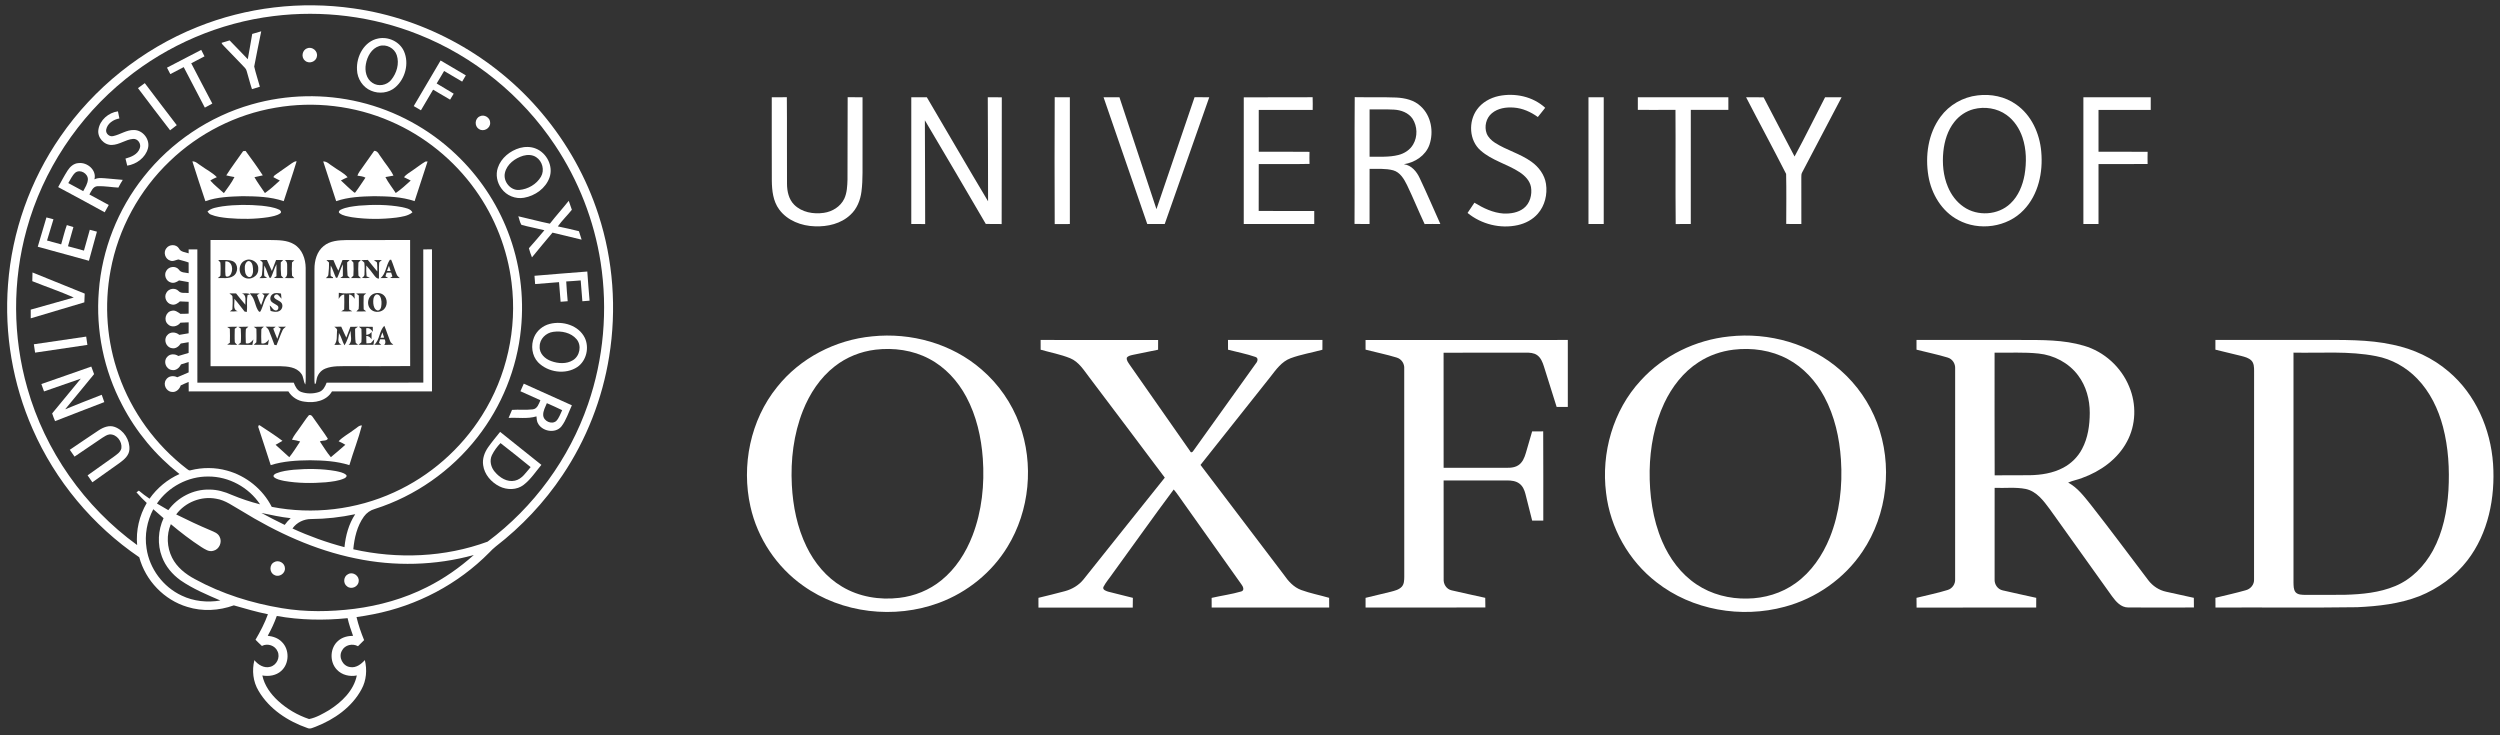 <svg width="136" height="40" viewBox="0 0 136 40" fill="none" xmlns="http://www.w3.org/2000/svg">
<rect x="0" y="0" width="136" height="40" fill="#333333" stroke="none"/>
<g clip-path="url(#clip0_597_475)">
<path d="M10.732 1.472C13.408 0.392 16.369 0.046 19.224 0.456C23.196 1.01 26.922 3.097 29.494 6.173C30.855 7.789 31.904 9.668 32.555 11.679C33.362 14.155 33.554 16.823 33.139 19.392C32.771 21.692 31.902 23.911 30.604 25.845C29.612 27.329 28.372 28.646 26.959 29.737C26.837 29.832 26.73 29.942 26.623 30.053C24.923 31.779 22.687 32.952 20.312 33.414C20.008 33.476 19.701 33.525 19.395 33.57C19.495 33.998 19.641 34.415 19.808 34.823C19.697 34.933 19.586 35.044 19.475 35.154C19.176 34.987 18.756 35.081 18.6 35.398C18.398 35.747 18.644 36.236 19.042 36.288C19.364 36.349 19.645 36.135 19.847 35.909C19.976 36.437 19.934 37.012 19.669 37.492C19.148 38.468 18.188 39.137 17.177 39.531C17.032 39.578 16.878 39.678 16.724 39.605C15.66 39.235 14.643 38.571 14.065 37.581C13.764 37.083 13.698 36.473 13.839 35.913C14.041 36.164 14.366 36.367 14.698 36.275C15.048 36.191 15.256 35.765 15.101 35.438C14.969 35.114 14.552 34.976 14.248 35.14C14.128 35.032 14.014 34.917 13.9 34.802C14.159 34.357 14.401 33.9 14.575 33.414C13.947 33.291 13.334 33.104 12.719 32.932C11.912 33.224 11.013 33.275 10.191 33.016C8.931 32.642 7.916 31.582 7.576 30.315C5.041 28.593 3.006 26.147 1.776 23.34C0.691 20.882 0.23 18.155 0.436 15.477C0.649 12.607 1.646 9.801 3.283 7.435C5.112 4.776 7.736 2.672 10.732 1.472ZM14.874 0.875C11.944 1.235 9.126 2.441 6.834 4.299C4.25 6.376 2.334 9.273 1.453 12.47C0.672 15.283 0.684 18.309 1.488 21.115C2.451 24.521 4.594 27.574 7.46 29.651C7.388 28.856 7.581 28.048 7.982 27.361C7.788 27.177 7.601 26.985 7.424 26.783C7.467 26.752 7.51 26.721 7.553 26.69C7.736 26.85 7.935 26.991 8.135 27.129C8.546 26.546 9.112 26.077 9.763 25.788C8.472 24.776 7.399 23.487 6.646 22.03C5.649 20.142 5.203 17.967 5.376 15.838C5.544 13.584 6.41 11.389 7.817 9.62C9.302 7.738 11.385 6.334 13.692 5.679C15.598 5.134 17.644 5.088 19.57 5.552C21.524 6.02 23.348 7.012 24.803 8.397C26.039 9.567 27.015 11.012 27.628 12.601C28.281 14.278 28.523 16.111 28.34 17.9C28.129 20.037 27.291 22.104 25.967 23.793C24.553 25.608 22.587 26.989 20.394 27.686C20.154 27.751 19.942 27.898 19.797 28.101C19.425 28.616 19.279 29.258 19.219 29.881C21.628 30.424 24.2 30.321 26.524 29.467C29.037 27.595 30.968 24.951 31.988 21.988C32.841 19.522 33.074 16.847 32.674 14.27C32.323 11.996 31.465 9.804 30.188 7.892C28.396 5.198 25.773 3.065 22.763 1.875C20.274 0.881 17.532 0.542 14.874 0.875ZM14.994 5.858C12.844 6.22 10.816 7.251 9.244 8.76C7.583 10.34 6.43 12.45 6.016 14.707C5.659 16.601 5.811 18.588 6.459 20.403C7.166 22.413 8.47 24.205 10.159 25.503C10.221 25.544 10.286 25.62 10.37 25.582C11.018 25.419 11.706 25.419 12.35 25.6C13.388 25.882 14.296 26.613 14.782 27.573C17.011 28.008 19.374 27.73 21.439 26.783C23.395 25.895 25.077 24.42 26.22 22.601C27.571 20.473 28.146 17.871 27.828 15.371C27.607 13.565 26.924 11.819 25.865 10.339C24.701 8.705 23.087 7.393 21.244 6.6C19.292 5.75 17.09 5.493 14.994 5.858ZM8.537 27.391C8.741 27.514 8.947 27.635 9.156 27.752C9.668 27.052 10.522 26.609 11.394 26.633C11.815 26.632 12.225 26.751 12.607 26.922C13.108 27.13 13.623 27.304 14.148 27.436C13.532 26.509 12.442 25.915 11.326 25.923C10.228 25.912 9.155 26.487 8.537 27.391ZM9.585 27.985C10.199 28.292 10.821 28.584 11.455 28.851C11.638 28.932 11.857 29.002 11.947 29.2C12.103 29.489 11.927 29.891 11.604 29.963C11.365 30.037 11.151 29.878 10.958 29.762C10.376 29.384 9.825 28.961 9.294 28.514C9.046 29.089 9.08 29.776 9.359 30.334C9.62 30.859 10.098 31.236 10.607 31.506C12.073 32.306 13.691 32.814 15.336 33.085C16.635 33.303 17.963 33.283 19.267 33.121C20.637 32.947 21.986 32.567 23.222 31.943C24.149 31.481 25.003 30.881 25.775 30.193C23.687 30.769 21.465 30.823 19.348 30.378C17.129 29.927 15.045 28.966 13.126 27.783C12.684 27.539 12.269 27.207 11.755 27.13C10.945 26.975 10.074 27.322 9.585 27.985ZM8.339 27.701C7.998 28.348 7.857 29.102 7.972 29.826C8.127 30.933 8.873 31.931 9.886 32.401C10.536 32.714 11.281 32.787 11.989 32.667C11.246 32.348 10.492 32.032 9.823 31.571C9.376 31.25 9.003 30.81 8.81 30.289C8.553 29.615 8.597 28.842 8.898 28.189C8.713 28.025 8.529 27.86 8.339 27.701ZM14.22 27.904C14.636 28.134 15.061 28.345 15.487 28.554C15.584 28.421 15.693 28.298 15.814 28.189C15.277 28.133 14.748 28.014 14.22 27.904ZM16.93 28.236C16.534 28.233 16.138 28.421 15.911 28.75C16.822 29.169 17.769 29.51 18.739 29.765C18.802 29.136 18.971 28.504 19.324 27.972C18.538 28.14 17.734 28.23 16.93 28.236ZM14.565 34.586C14.844 34.618 15.127 34.709 15.326 34.915C15.759 35.328 15.746 36.103 15.298 36.499C15.023 36.75 14.627 36.809 14.271 36.746C14.385 37.288 14.723 37.753 15.124 38.123C15.608 38.568 16.19 38.908 16.814 39.116C17.205 39.04 17.565 38.827 17.908 38.627C18.592 38.191 19.243 37.569 19.411 36.745C19.027 36.822 18.598 36.724 18.327 36.431C17.914 36.005 17.945 35.232 18.406 34.852C18.625 34.661 18.921 34.59 19.206 34.589C19.093 34.273 18.982 33.956 18.909 33.628C17.627 33.758 16.328 33.736 15.058 33.508C14.925 33.88 14.759 34.241 14.565 34.586Z" fill="white"/>
<path d="M13.72 1.846C13.882 1.794 14.046 1.749 14.211 1.703C14.087 2.342 13.943 2.978 13.829 3.618C13.912 3.99 14.038 4.35 14.137 4.718C13.993 4.76 13.849 4.803 13.707 4.849C13.597 4.524 13.518 4.189 13.418 3.861C13.392 3.746 13.299 3.667 13.223 3.585C12.874 3.23 12.537 2.864 12.187 2.511C12.137 2.455 12.076 2.404 12.053 2.33C12.198 2.283 12.345 2.244 12.491 2.198C12.825 2.534 13.148 2.882 13.479 3.222C13.557 2.763 13.648 2.307 13.72 1.846Z" fill="white"/>
<path d="M20.576 2.093C21.129 1.979 21.744 2.267 21.976 2.788C22.268 3.451 22.046 4.287 21.502 4.752C21.147 5.06 20.617 5.12 20.19 4.936C19.735 4.752 19.435 4.281 19.421 3.796C19.377 3.068 19.814 2.24 20.576 2.093ZM20.631 2.505C20.211 2.637 19.976 3.073 19.904 3.483C19.834 3.851 19.925 4.293 20.258 4.506C20.576 4.727 21.039 4.645 21.279 4.348C21.58 3.983 21.736 3.459 21.583 3C21.46 2.618 21.015 2.382 20.631 2.505Z" fill="white"/>
<path d="M16.717 2.627C16.99 2.515 17.312 2.791 17.237 3.078C17.192 3.365 16.801 3.498 16.591 3.297C16.365 3.116 16.44 2.713 16.717 2.627Z" fill="white"/>
<path d="M9.084 3.681C9.705 3.359 10.326 3.036 10.947 2.713C11.007 2.83 11.066 2.948 11.125 3.065C10.883 3.189 10.643 3.315 10.403 3.442C10.787 4.172 11.161 4.907 11.55 5.634C11.416 5.711 11.28 5.784 11.143 5.855C10.758 5.121 10.376 4.386 9.994 3.651C9.751 3.779 9.509 3.907 9.265 4.031C9.205 3.915 9.144 3.798 9.084 3.681Z" fill="white"/>
<path d="M22.507 5.771C22.991 4.942 23.48 4.117 23.968 3.291C24.426 3.56 24.884 3.831 25.342 4.1C25.275 4.213 25.208 4.326 25.141 4.44C24.815 4.244 24.487 4.054 24.159 3.861C24.025 4.088 23.894 4.317 23.754 4.541C24.06 4.732 24.376 4.903 24.681 5.097C24.614 5.204 24.549 5.312 24.485 5.421C24.177 5.241 23.869 5.06 23.561 4.878C23.34 5.252 23.12 5.626 22.899 6C22.769 5.922 22.639 5.845 22.507 5.771Z" fill="white"/>
<path d="M7.506 4.794C7.631 4.705 7.753 4.613 7.877 4.523C8.448 5.291 9.038 6.045 9.616 6.809C9.494 6.901 9.373 6.994 9.253 7.088C8.669 6.324 8.079 5.565 7.506 4.794Z" fill="white"/>
<path d="M81.532 5.223C82.41 5.043 83.388 5.246 84.058 5.864C83.931 6.036 83.788 6.196 83.658 6.366C83.273 6.087 82.823 5.884 82.346 5.852C81.933 5.821 81.482 5.886 81.156 6.162C80.842 6.422 80.734 6.887 80.876 7.265C80.962 7.478 81.136 7.641 81.324 7.765C81.953 8.17 82.698 8.358 83.307 8.796C83.708 9.081 84.029 9.509 84.102 10.004C84.187 10.572 84.043 11.188 83.658 11.624C83.38 11.947 82.986 12.152 82.574 12.245C81.624 12.46 80.587 12.201 79.835 11.584C79.961 11.399 80.088 11.215 80.209 11.027C80.691 11.324 81.223 11.579 81.797 11.617C82.175 11.63 82.582 11.57 82.889 11.331C83.233 11.065 83.355 10.59 83.286 10.174C83.222 9.827 82.957 9.559 82.674 9.371C81.993 8.923 81.16 8.734 80.544 8.186C79.918 7.642 79.872 6.616 80.346 5.96C80.624 5.57 81.068 5.323 81.532 5.223Z" fill="white"/>
<path d="M107.583 5.189C108.307 5.099 109.073 5.251 109.672 5.678C110.508 6.256 110.959 7.259 111.044 8.251C111.147 9.372 110.889 10.593 110.089 11.424C109.197 12.371 107.658 12.582 106.523 11.967C105.631 11.497 105.069 10.552 104.905 9.575C104.722 8.476 104.888 7.269 105.562 6.356C106.035 5.707 106.786 5.279 107.583 5.189ZM107.363 5.938C106.952 6.046 106.583 6.294 106.321 6.627C105.953 7.087 105.776 7.672 105.717 8.251C105.653 8.895 105.711 9.562 105.964 10.162C106.143 10.594 106.433 10.987 106.822 11.252C107.576 11.78 108.701 11.712 109.368 11.07C109.8 10.664 110.031 10.088 110.136 9.514C110.25 8.839 110.241 8.13 110.023 7.477C109.862 6.997 109.571 6.55 109.156 6.253C108.646 5.883 107.967 5.782 107.363 5.938Z" fill="white"/>
<path d="M41.984 5.291C42.257 5.291 42.53 5.294 42.804 5.287C42.82 6.858 42.801 8.429 42.813 10C42.815 10.405 42.906 10.839 43.203 11.136C43.617 11.552 44.252 11.661 44.815 11.579C45.279 11.515 45.724 11.239 45.929 10.809C46.081 10.482 46.092 10.113 46.104 9.759C46.116 8.269 46.1 6.778 46.113 5.288C46.383 5.293 46.652 5.291 46.922 5.291C46.922 6.319 46.922 7.347 46.922 8.375C46.911 9.058 46.952 9.745 46.863 10.425C46.803 10.894 46.617 11.362 46.262 11.686C45.753 12.17 45.022 12.338 44.337 12.312C43.6 12.293 42.83 12.002 42.385 11.392C42.054 10.942 41.993 10.364 41.987 9.823C41.98 8.312 41.986 6.802 41.984 5.291Z" fill="white"/>
<path d="M49.574 5.291C49.856 5.291 50.139 5.291 50.421 5.293C51.532 7.178 52.628 9.073 53.751 10.951C53.755 9.064 53.738 7.178 53.735 5.291C53.989 5.292 54.243 5.288 54.498 5.296C54.488 7.593 54.502 9.891 54.49 12.188C54.202 12.182 53.914 12.19 53.627 12.182C52.529 10.299 51.424 8.42 50.313 6.545C50.316 8.426 50.332 10.307 50.329 12.188C50.077 12.184 49.825 12.185 49.574 12.186C49.574 9.888 49.574 7.59 49.574 5.291Z" fill="white"/>
<path d="M57.376 12.19C57.367 9.89 57.367 7.589 57.376 5.289C57.651 5.295 57.926 5.292 58.2 5.293C58.201 7.591 58.201 9.889 58.2 12.187C57.926 12.187 57.651 12.184 57.376 12.19Z" fill="white"/>
<path d="M60.033 5.29C60.321 5.29 60.609 5.29 60.897 5.29C61.569 7.319 62.237 9.35 62.911 11.379C63.598 9.347 64.29 7.318 64.984 5.289C65.25 5.291 65.517 5.29 65.784 5.29C64.977 7.588 64.168 9.885 63.362 12.184C63.045 12.186 62.727 12.185 62.41 12.184C61.619 9.886 60.824 7.589 60.033 5.29Z" fill="white"/>
<path d="M67.661 5.294C68.909 5.288 70.158 5.299 71.407 5.289C71.416 5.52 71.414 5.751 71.41 5.982C70.432 5.978 69.454 5.982 68.476 5.979C68.475 6.738 68.476 7.497 68.476 8.255C69.396 8.258 70.316 8.248 71.237 8.26C71.231 8.478 71.231 8.697 71.238 8.916C70.318 8.938 69.397 8.92 68.476 8.925C68.473 9.775 68.479 10.625 68.473 11.474C69.48 11.485 70.487 11.475 71.495 11.479C71.494 11.715 71.494 11.951 71.495 12.186C70.216 12.186 68.938 12.189 67.66 12.184C67.664 9.888 67.663 7.591 67.661 5.294Z" fill="white"/>
<path d="M73.686 12.18C73.7 9.882 73.679 7.584 73.697 5.285C74.45 5.3 75.204 5.276 75.958 5.306C76.431 5.331 76.932 5.441 77.285 5.78C77.855 6.296 78.007 7.169 77.76 7.88C77.552 8.465 76.969 8.844 76.372 8.933C76.785 8.99 77.069 9.333 77.233 9.691C77.623 10.515 77.981 11.353 78.355 12.185C78.069 12.185 77.784 12.181 77.499 12.188C77.169 11.487 76.879 10.766 76.542 10.067C76.378 9.737 76.169 9.372 75.79 9.265C75.371 9.154 74.932 9.195 74.505 9.185C74.504 10.185 74.504 11.185 74.504 12.184C74.231 12.184 73.958 12.188 73.686 12.18ZM74.505 5.953C74.504 6.81 74.504 7.669 74.505 8.526C75.028 8.518 75.562 8.562 76.075 8.431C76.401 8.349 76.709 8.151 76.878 7.853C77.124 7.432 77.109 6.872 76.845 6.462C76.622 6.133 76.218 5.984 75.835 5.964C75.392 5.939 74.947 5.959 74.505 5.953Z" fill="white"/>
<path d="M86.413 5.293C86.689 5.293 86.966 5.293 87.243 5.293C87.244 7.591 87.244 9.889 87.243 12.187C86.966 12.187 86.689 12.187 86.413 12.187C86.413 9.889 86.413 7.591 86.413 5.293Z" fill="white"/>
<path d="M89.098 5.292C90.74 5.291 92.381 5.291 94.023 5.291C94.023 5.52 94.023 5.75 94.023 5.978C93.342 5.978 92.661 5.98 91.98 5.978C91.978 8.047 91.98 10.116 91.979 12.185C91.705 12.186 91.431 12.181 91.158 12.191C91.137 10.119 91.161 8.047 91.146 5.975C90.464 5.983 89.781 5.977 89.098 5.978C89.098 5.75 89.098 5.521 89.098 5.292Z" fill="white"/>
<path d="M94.988 5.292C95.305 5.293 95.623 5.287 95.941 5.296C96.494 6.373 97.067 7.438 97.624 8.513C98.201 7.453 98.728 6.365 99.284 5.292C99.583 5.291 99.883 5.291 100.183 5.292C99.468 6.655 98.753 8.016 98.038 9.378C97.989 9.459 97.992 9.554 97.992 9.645C97.995 10.492 97.993 11.339 97.994 12.186C97.719 12.186 97.445 12.189 97.171 12.182C97.172 11.275 97.186 10.367 97.165 9.461C96.456 8.064 95.706 6.686 94.988 5.292Z" fill="white"/>
<path d="M113.336 5.293C114.557 5.293 115.778 5.293 117 5.293C116.999 5.522 116.999 5.751 117 5.98C116.053 5.981 115.106 5.98 114.159 5.98C114.159 6.739 114.161 7.496 114.159 8.255C115.049 8.259 115.94 8.249 116.831 8.259C116.825 8.48 116.825 8.7 116.83 8.92C115.94 8.933 115.049 8.922 114.159 8.926C114.16 10.013 114.159 11.1 114.159 12.187C113.885 12.187 113.61 12.187 113.336 12.187C113.336 9.889 113.336 7.591 113.336 5.293Z" fill="white"/>
<path d="M5.353 7.053C5.429 6.532 5.904 6.125 6.416 6.057C6.446 6.185 6.471 6.314 6.495 6.444C6.174 6.499 5.842 6.711 5.777 7.049C5.733 7.261 5.951 7.458 6.158 7.403C6.544 7.322 6.884 7.059 7.292 7.073C7.781 7.076 8.176 7.597 8.049 8.069C7.915 8.577 7.428 8.932 6.922 9.012C6.892 8.883 6.86 8.755 6.826 8.627C7.134 8.542 7.488 8.402 7.601 8.073C7.703 7.834 7.5 7.528 7.234 7.557C6.833 7.591 6.495 7.875 6.087 7.885C5.66 7.903 5.283 7.476 5.353 7.053Z" fill="white"/>
<path d="M26.095 6.331C26.342 6.196 26.678 6.405 26.665 6.688C26.677 6.986 26.299 7.192 26.056 7.018C25.8 6.869 25.825 6.45 26.095 6.331Z" fill="white"/>
<path d="M28.281 8.048C28.564 7.972 28.876 7.97 29.151 8.084C29.744 8.319 30.111 9.043 29.894 9.655C29.687 10.245 29.108 10.655 28.505 10.758C28.042 10.841 27.545 10.639 27.276 10.253C27.038 9.935 26.953 9.502 27.083 9.124C27.262 8.589 27.75 8.201 28.281 8.048ZM28.463 8.472C28.019 8.606 27.576 8.928 27.468 9.402C27.358 9.866 27.765 10.373 28.249 10.333C28.72 10.294 29.188 10.026 29.428 9.613C29.637 9.259 29.507 8.769 29.166 8.548C28.96 8.411 28.694 8.407 28.463 8.472Z" fill="white"/>
<path d="M13.225 8.223C13.258 8.22 13.325 8.213 13.359 8.209C13.681 8.645 14 9.085 14.296 9.54C14.146 9.576 13.993 9.605 13.842 9.639C14.011 9.94 14.222 10.215 14.412 10.503C14.698 10.295 14.968 10.063 15.224 9.82C15.108 9.759 14.988 9.707 14.875 9.64C14.888 9.558 14.97 9.521 15.028 9.475C15.311 9.28 15.593 9.082 15.873 8.882C15.951 8.826 16.036 8.773 16.136 8.772C15.919 9.501 15.666 10.218 15.435 10.943C14.717 10.698 13.947 10.679 13.196 10.672C12.518 10.694 11.819 10.712 11.173 10.945C10.93 10.226 10.694 9.504 10.465 8.779C10.652 8.768 10.78 8.926 10.93 9.012C11.215 9.224 11.547 9.381 11.797 9.638C11.676 9.694 11.551 9.744 11.441 9.822C11.663 10.074 11.931 10.28 12.179 10.506C12.381 10.222 12.6 9.945 12.755 9.632C12.605 9.604 12.456 9.579 12.309 9.541C12.593 9.088 12.924 8.665 13.225 8.223Z" fill="white"/>
<path d="M19.715 9.113C19.929 8.81 20.145 8.509 20.357 8.205C20.559 8.2 20.619 8.425 20.731 8.552C20.948 8.891 21.228 9.191 21.404 9.554C21.257 9.58 21.111 9.604 20.966 9.633C21.122 9.942 21.345 10.209 21.528 10.5C21.821 10.301 22.084 10.06 22.344 9.822C22.225 9.757 22.102 9.698 21.979 9.641C22.101 9.474 22.294 9.385 22.454 9.263C22.686 9.107 22.903 8.929 23.144 8.788C23.174 8.787 23.232 8.785 23.26 8.783C23.029 9.504 22.788 10.222 22.555 10.942C21.852 10.702 21.098 10.681 20.361 10.672C19.665 10.688 18.953 10.713 18.288 10.943C18.053 10.222 17.814 9.504 17.583 8.783C17.795 8.771 17.941 8.96 18.114 9.056C18.376 9.255 18.694 9.39 18.91 9.642C18.787 9.695 18.665 9.752 18.546 9.816C18.786 10.04 19.021 10.273 19.276 10.48L19.32 10.476C19.523 10.217 19.691 9.934 19.881 9.666C19.749 9.587 19.591 9.583 19.443 9.556C19.498 9.389 19.616 9.256 19.715 9.113Z" fill="white"/>
<path d="M3.677 9.277C3.81 9.068 4.018 8.882 4.277 8.872C4.751 8.817 5.269 9.256 5.137 9.755C5.362 9.644 5.615 9.695 5.855 9.711C6.129 9.737 6.405 9.756 6.679 9.784C6.592 9.92 6.513 10.061 6.439 10.205C6.059 10.186 5.681 10.114 5.3 10.129C5.058 10.144 4.966 10.399 4.863 10.579C5.216 10.766 5.565 10.961 5.916 11.152C5.844 11.285 5.77 11.418 5.694 11.549C4.854 11.086 4.01 10.629 3.164 10.178C3.331 9.875 3.491 9.568 3.677 9.277ZM4.098 9.391C3.925 9.545 3.836 9.767 3.715 9.959C3.984 10.107 4.255 10.253 4.527 10.398C4.633 10.196 4.771 9.995 4.781 9.758C4.787 9.437 4.361 9.187 4.098 9.391Z" fill="white"/>
<path d="M30.939 10.924C30.999 11.085 31.053 11.248 31.109 11.411C30.864 11.721 30.575 11.993 30.346 12.316C30.73 12.396 31.113 12.481 31.494 12.577C31.539 12.731 31.59 12.884 31.64 13.037C31.112 12.906 30.584 12.78 30.056 12.655C29.684 13.104 29.304 13.545 28.939 14C28.872 13.838 28.818 13.673 28.772 13.505C29.06 13.184 29.338 12.855 29.615 12.525C29.201 12.419 28.779 12.346 28.368 12.233C28.276 12.097 28.255 11.918 28.195 11.765C28.769 11.893 29.337 12.051 29.913 12.168C30.243 11.744 30.605 11.345 30.939 10.924Z" fill="white"/>
<path d="M12.102 11.224C12.811 11.128 13.532 11.126 14.244 11.192C14.558 11.232 14.882 11.265 15.172 11.4C15.263 11.427 15.344 11.555 15.233 11.615C15.043 11.741 14.808 11.773 14.588 11.816C13.867 11.924 13.131 11.93 12.405 11.865C12.087 11.831 11.763 11.795 11.466 11.671C11.385 11.643 11.339 11.569 11.286 11.509C11.506 11.305 11.819 11.275 12.102 11.224Z" fill="white"/>
<path d="M18.528 11.412C18.837 11.258 19.19 11.229 19.528 11.187C20.307 11.123 21.1 11.125 21.872 11.268C22.073 11.32 22.329 11.346 22.436 11.553C22.193 11.752 21.87 11.789 21.57 11.836C20.769 11.935 19.954 11.934 19.154 11.819C18.921 11.771 18.663 11.747 18.469 11.596C18.388 11.54 18.463 11.44 18.528 11.412Z" fill="white"/>
<path d="M2.054 13.422C2.212 12.891 2.372 12.36 2.526 11.828C2.654 11.86 2.781 11.894 2.908 11.929C2.792 12.314 2.675 12.699 2.558 13.084C2.816 13.15 3.071 13.223 3.328 13.294C3.431 12.944 3.511 12.586 3.636 12.244C3.755 12.282 3.873 12.318 3.993 12.354C3.894 12.701 3.796 13.048 3.698 13.396C3.988 13.471 4.277 13.554 4.567 13.633C4.671 13.255 4.783 12.879 4.885 12.5C5.015 12.533 5.144 12.568 5.273 12.602C5.132 13.132 4.983 13.658 4.838 14.186C3.911 13.927 2.981 13.679 2.054 13.422Z" fill="white"/>
<path d="M11.451 13.057C12.536 13.057 13.621 13.057 14.706 13.057C15.141 13.065 15.609 13.056 15.995 13.288C16.438 13.55 16.626 14.085 16.629 14.577C16.635 16.566 16.628 18.555 16.632 20.543C16.634 20.668 16.628 20.793 16.61 20.918C16.487 20.734 16.527 20.484 16.376 20.313C16.118 19.965 15.643 19.933 15.246 19.921C13.982 19.918 12.717 19.918 11.454 19.921C11.449 17.633 11.453 15.345 11.451 13.057ZM11.869 14.146C11.899 14.179 11.959 14.246 11.988 14.279C12.008 14.5 12.002 14.724 11.994 14.946C12.007 15.039 11.899 15.07 11.851 15.127C12.128 15.118 12.435 15.177 12.682 15.021C12.969 14.851 12.982 14.35 12.662 14.208C12.412 14.107 12.132 14.156 11.869 14.146ZM13.331 14.17C12.964 14.32 12.928 14.915 13.289 15.093C13.615 15.279 14.073 15.023 14.048 14.639C14.085 14.267 13.654 14.005 13.331 14.17ZM14.139 14.147C14.188 14.205 14.303 14.235 14.286 14.331C14.287 14.532 14.274 14.734 14.251 14.935C14.254 15.026 14.166 15.07 14.113 15.13C14.252 15.131 14.394 15.135 14.532 15.106C14.494 15.084 14.418 15.041 14.379 15.019C14.357 14.828 14.372 14.635 14.378 14.444C14.499 14.656 14.559 14.896 14.666 15.115C14.684 15.113 14.72 15.109 14.738 15.107C14.85 14.868 14.915 14.611 15.039 14.377C15.044 14.592 15.043 14.807 15.04 15.022C15.004 15.048 14.932 15.098 14.896 15.124C15.071 15.13 15.246 15.129 15.421 15.129C15.39 15.095 15.326 15.027 15.295 14.994C15.273 14.756 15.266 14.515 15.274 14.276C15.307 14.243 15.373 14.178 15.407 14.144C15.277 14.145 15.147 14.146 15.018 14.145C14.941 14.344 14.864 14.543 14.789 14.742C14.696 14.544 14.608 14.344 14.521 14.144C14.393 14.145 14.266 14.146 14.139 14.147ZM15.482 14.147C15.673 14.243 15.611 14.463 15.622 14.635C15.611 14.808 15.673 15.026 15.485 15.128C15.661 15.129 15.837 15.129 16.012 15.13C15.981 15.096 15.919 15.029 15.887 14.996C15.869 14.757 15.871 14.515 15.885 14.276C15.917 14.247 15.982 14.189 16.014 14.159C15.837 14.14 15.659 14.141 15.482 14.147ZM12.479 15.96C12.533 16.021 12.643 16.051 12.647 16.143C12.668 16.372 12.654 16.602 12.642 16.831C12.608 16.858 12.54 16.912 12.506 16.939C12.648 16.948 12.791 16.947 12.932 16.927C12.629 16.845 12.784 16.477 12.747 16.252C12.946 16.472 13.117 16.716 13.303 16.947C13.335 16.953 13.397 16.965 13.427 16.971C13.464 16.665 13.404 16.351 13.471 16.05L13.606 16.008C13.471 15.93 13.313 15.964 13.166 15.963C13.436 16.057 13.328 16.365 13.35 16.581C13.171 16.381 13.01 16.167 12.841 15.96C12.72 15.96 12.6 15.96 12.479 15.96ZM13.637 16.028C13.891 16.274 13.87 16.709 14.098 16.964L14.165 16.948C14.344 16.627 14.363 16.201 14.665 15.96C14.528 15.96 14.391 15.96 14.254 15.96C14.287 15.989 14.351 16.047 14.384 16.076C14.336 16.254 14.27 16.428 14.206 16.602C14.112 16.428 14.05 16.239 13.983 16.054C14.018 16.032 14.091 15.988 14.126 15.965C13.95 15.96 13.774 15.96 13.599 15.954C13.608 15.972 13.627 16.009 13.637 16.028ZM14.842 15.995C14.697 16.078 14.654 16.307 14.781 16.424C14.883 16.51 15.011 16.556 15.113 16.642C15.183 16.734 15.13 16.889 15.005 16.891C14.845 16.877 14.792 16.699 14.672 16.617C14.683 16.718 14.701 16.816 14.72 16.915C14.869 16.956 15.035 16.997 15.181 16.924C15.343 16.857 15.413 16.64 15.322 16.492C15.225 16.351 15.03 16.33 14.925 16.2C14.864 16.089 15.011 15.968 15.113 16.032C15.19 16.094 15.246 16.177 15.313 16.25C15.305 16.157 15.296 16.063 15.287 15.97C15.14 15.947 14.976 15.908 14.842 15.995ZM12.357 17.786C12.393 17.809 12.467 17.857 12.503 17.88C12.513 18.136 12.512 18.393 12.505 18.648C12.455 18.681 12.406 18.714 12.357 18.746C12.538 18.762 12.719 18.76 12.901 18.759C12.859 18.711 12.802 18.673 12.774 18.615C12.756 18.372 12.769 18.129 12.771 17.886C12.819 17.849 12.867 17.812 12.914 17.775C12.728 17.773 12.542 17.772 12.357 17.786ZM12.958 17.781C13.005 17.812 13.051 17.843 13.098 17.873C13.109 18.13 13.124 18.389 13.096 18.644C13.061 18.67 12.989 18.72 12.954 18.744C13.211 18.771 13.47 18.753 13.727 18.763C13.751 18.664 13.771 18.564 13.788 18.464C13.683 18.602 13.563 18.726 13.373 18.673C13.367 18.431 13.356 18.188 13.372 17.946C13.37 17.859 13.465 17.825 13.514 17.77C13.328 17.775 13.143 17.773 12.958 17.781ZM13.805 17.779C13.853 17.814 13.9 17.85 13.948 17.885C13.951 18.13 13.963 18.375 13.946 18.62C13.911 18.653 13.841 18.722 13.806 18.756C14.063 18.759 14.321 18.759 14.58 18.758C14.598 18.661 14.614 18.562 14.629 18.465C14.525 18.602 14.408 18.723 14.219 18.679C14.212 18.436 14.201 18.192 14.216 17.949C14.212 17.861 14.307 17.825 14.357 17.77C14.172 17.775 13.989 17.775 13.805 17.779ZM14.451 17.772C14.512 17.831 14.591 17.879 14.622 17.964C14.733 18.226 14.827 18.496 14.929 18.762C14.957 18.766 15.015 18.776 15.043 18.78C15.158 18.507 15.251 18.224 15.376 17.956C15.411 17.876 15.491 17.829 15.553 17.772C15.41 17.775 15.267 17.775 15.125 17.774C15.162 17.801 15.236 17.854 15.273 17.881C15.21 18.066 15.148 18.252 15.085 18.436C15.005 18.253 14.936 18.066 14.864 17.88C14.898 17.854 14.965 17.8 14.999 17.773C14.816 17.775 14.633 17.776 14.451 17.772Z" fill="white"/>
<path d="M17.605 13.386C17.952 13.094 18.428 13.068 18.861 13.059C20.011 13.055 21.16 13.058 22.31 13.057C22.313 15.343 22.306 17.629 22.313 19.914C21.202 19.926 20.091 19.916 18.979 19.919C18.552 19.925 18.104 19.888 17.699 20.051C17.444 20.152 17.256 20.393 17.22 20.665C17.188 20.739 17.219 20.86 17.127 20.895C17.112 20.817 17.104 20.74 17.105 20.662C17.109 18.655 17.104 16.647 17.107 14.639C17.104 14.182 17.236 13.684 17.605 13.386ZM17.754 14.146C17.805 14.186 17.852 14.229 17.896 14.277C17.905 14.496 17.887 14.714 17.864 14.932C17.868 15.023 17.781 15.068 17.729 15.129C17.858 15.129 17.986 15.129 18.115 15.13L18.118 15.086C18.086 15.069 18.022 15.033 17.99 15.015C17.971 14.824 17.984 14.632 17.993 14.442C18.11 14.655 18.172 14.892 18.276 15.111C18.295 15.111 18.331 15.109 18.349 15.109C18.461 14.87 18.529 14.612 18.651 14.377C18.656 14.593 18.656 14.808 18.652 15.023C18.616 15.048 18.546 15.099 18.51 15.124C18.686 15.129 18.861 15.129 19.036 15.129C19.004 15.095 18.94 15.027 18.908 14.994C18.886 14.754 18.881 14.512 18.885 14.272C18.92 14.241 18.991 14.178 19.027 14.146C18.895 14.146 18.763 14.146 18.63 14.145C18.555 14.338 18.482 14.532 18.408 14.726C18.299 14.543 18.221 14.344 18.139 14.148C18.01 14.145 17.882 14.146 17.754 14.146ZM19.104 14.146C19.134 14.181 19.195 14.25 19.225 14.286C19.24 14.521 19.24 14.759 19.224 14.994C19.191 15.027 19.126 15.094 19.093 15.128C19.273 15.129 19.452 15.128 19.632 15.129C19.599 15.096 19.533 15.03 19.5 14.997C19.482 14.759 19.483 14.519 19.499 14.281C19.532 14.247 19.597 14.179 19.63 14.145C19.455 14.145 19.279 14.145 19.104 14.146ZM19.656 14.149C19.714 14.19 19.768 14.235 19.818 14.287C19.844 14.483 19.834 14.682 19.828 14.88C19.844 14.991 19.78 15.069 19.682 15.113C19.829 15.138 19.979 15.137 20.124 15.102C20.079 15.086 19.989 15.053 19.943 15.037C19.921 14.839 19.918 14.641 19.927 14.443C20.067 14.594 20.189 14.761 20.315 14.924C20.396 15.024 20.466 15.159 20.615 15.156C20.621 14.88 20.605 14.603 20.626 14.328C20.618 14.234 20.723 14.204 20.775 14.146C20.629 14.145 20.484 14.146 20.34 14.149C20.395 14.187 20.45 14.227 20.505 14.27C20.532 14.435 20.522 14.604 20.527 14.771C20.35 14.565 20.186 14.349 20.011 14.141C19.892 14.144 19.774 14.146 19.656 14.149ZM20.703 15.129C20.84 15.129 20.977 15.127 21.113 15.123C21.077 15.1 21.005 15.053 20.968 15.03C20.989 14.964 21.01 14.899 21.031 14.833C21.113 14.831 21.195 14.83 21.277 14.828C21.3 14.897 21.322 14.967 21.346 15.037C21.315 15.058 21.251 15.101 21.219 15.123C21.396 15.13 21.573 15.129 21.75 15.127C21.69 15.067 21.61 15.021 21.581 14.937C21.469 14.671 21.395 14.391 21.279 14.128L21.207 14.134C20.995 14.44 21.003 14.881 20.703 15.129ZM18.431 15.927C18.428 16.039 18.425 16.151 18.425 16.263C18.492 16.142 18.573 16.029 18.725 16.023C18.732 16.294 18.732 16.564 18.723 16.835C18.683 16.86 18.604 16.91 18.564 16.935C18.763 16.948 18.963 16.948 19.163 16.934C19.12 16.909 19.035 16.861 18.993 16.837C18.984 16.565 18.983 16.294 18.992 16.023C19.141 16.026 19.219 16.146 19.294 16.257C19.295 16.151 19.291 16.045 19.282 15.939C19 15.962 18.711 15.986 18.431 15.927ZM19.375 15.964C19.423 16.002 19.471 16.04 19.521 16.077C19.516 16.323 19.536 16.569 19.511 16.814C19.48 16.846 19.417 16.91 19.386 16.942C19.565 16.945 19.744 16.946 19.923 16.937C19.888 16.911 19.819 16.858 19.784 16.831C19.78 16.6 19.77 16.368 19.784 16.137C19.773 16.048 19.873 16.016 19.92 15.959C19.738 15.96 19.556 15.959 19.375 15.964ZM20.273 16.007C20.008 16.159 19.94 16.557 20.134 16.79C20.31 17.008 20.669 17.023 20.874 16.838C21.089 16.64 21.094 16.253 20.873 16.057C20.712 15.913 20.457 15.906 20.273 16.007ZM18.185 17.773C18.263 17.835 18.367 17.895 18.334 18.014C18.306 18.264 18.37 18.559 18.187 18.762C18.318 18.759 18.452 18.771 18.579 18.732C18.296 18.669 18.451 18.311 18.434 18.11C18.57 18.318 18.615 18.569 18.738 18.784C18.902 18.542 18.961 18.249 19.083 17.985C19.049 18.24 19.201 18.576 18.963 18.759C19.135 18.759 19.306 18.758 19.477 18.756C19.446 18.729 19.382 18.676 19.351 18.649C19.309 18.397 19.326 18.139 19.316 17.884C19.368 17.848 19.42 17.811 19.472 17.775C19.335 17.775 19.198 17.775 19.061 17.778C18.988 17.976 18.912 18.172 18.839 18.369C18.739 18.174 18.658 17.97 18.564 17.772C18.438 17.775 18.311 17.775 18.185 17.773ZM19.524 17.774C19.559 17.803 19.628 17.86 19.662 17.888C19.666 18.132 19.679 18.377 19.659 18.621C19.621 18.654 19.544 18.72 19.506 18.753C19.776 18.761 20.046 18.761 20.317 18.756C20.333 18.656 20.348 18.556 20.36 18.457C20.297 18.523 20.241 18.597 20.177 18.662C20.096 18.673 20.014 18.679 19.933 18.678C19.926 18.544 19.924 18.409 19.924 18.274C20.055 18.271 20.145 18.353 20.212 18.455C20.216 18.322 20.218 18.19 20.215 18.058C20.141 18.148 20.049 18.212 19.927 18.216C19.924 18.096 19.923 17.976 19.922 17.857C20.09 17.817 20.198 17.923 20.282 18.053C20.28 17.961 20.279 17.87 20.279 17.78C20.027 17.772 19.776 17.775 19.524 17.774ZM20.355 18.758C20.483 18.759 20.612 18.759 20.74 18.757C20.699 18.72 20.658 18.685 20.616 18.65C20.637 18.586 20.657 18.523 20.678 18.46C20.761 18.461 20.845 18.461 20.929 18.462C20.979 18.567 20.985 18.673 20.904 18.764C21.068 18.759 21.233 18.758 21.398 18.751C21.329 18.692 21.244 18.641 21.218 18.547C21.109 18.276 21.025 17.994 20.909 17.725C20.616 17.999 20.672 18.494 20.355 18.758Z" fill="white"/>
<path d="M9.048 13.508C9.205 13.281 9.59 13.274 9.735 13.516C9.832 13.718 10.08 13.713 10.263 13.783C10.263 13.728 10.262 13.621 10.261 13.566C10.419 13.566 10.578 13.566 10.736 13.566C10.738 15.983 10.736 18.401 10.737 20.818C12.485 20.817 14.233 20.818 15.981 20.818C16.061 21.022 16.165 21.248 16.39 21.324C16.697 21.428 17.044 21.428 17.351 21.326C17.58 21.253 17.688 21.025 17.768 20.818C19.521 20.815 21.276 20.823 23.029 20.814C23.023 18.398 23.028 15.982 23.026 13.566C23.184 13.566 23.342 13.566 23.5 13.565C23.502 16.141 23.5 18.716 23.5 21.292C21.687 21.293 19.873 21.289 18.06 21.293C17.766 21.811 17.109 21.94 16.563 21.851C16.203 21.811 15.875 21.602 15.688 21.292C13.88 21.292 12.073 21.289 10.266 21.294C10.261 21.122 10.262 20.95 10.262 20.778C10.117 20.837 9.972 20.898 9.831 20.966C9.764 21.177 9.568 21.362 9.333 21.318C9.035 21.286 8.858 20.909 9.029 20.661C9.154 20.448 9.438 20.416 9.644 20.523C9.851 20.437 10.059 20.349 10.263 20.257C10.262 20.068 10.262 19.881 10.262 19.693C10.122 19.735 9.982 19.778 9.844 19.825C9.757 20.016 9.563 20.179 9.341 20.127C9.03 20.086 8.873 19.67 9.08 19.434C9.226 19.238 9.511 19.235 9.702 19.366C9.889 19.312 10.075 19.255 10.261 19.199C10.263 19.004 10.262 18.81 10.263 18.615C10.12 18.639 9.977 18.662 9.835 18.687C9.729 18.849 9.549 18.99 9.344 18.939C9.032 18.894 8.882 18.476 9.092 18.242C9.253 18.031 9.568 18.052 9.754 18.217C9.924 18.19 10.093 18.161 10.262 18.131C10.262 17.933 10.262 17.734 10.263 17.536C10.113 17.541 9.965 17.547 9.816 17.554C9.657 17.772 9.312 17.84 9.121 17.626C8.886 17.401 9.024 16.958 9.345 16.907C9.525 16.856 9.674 16.981 9.814 17.073C9.963 17.079 10.113 17.066 10.262 17.061C10.262 16.846 10.262 16.632 10.263 16.417C10.104 16.408 9.945 16.401 9.786 16.397C9.667 16.509 9.51 16.609 9.338 16.564C9.059 16.517 8.899 16.163 9.053 15.924C9.177 15.691 9.527 15.635 9.711 15.829C9.851 15.984 10.078 15.914 10.262 15.94C10.262 15.742 10.262 15.544 10.263 15.347C10.088 15.315 9.915 15.282 9.739 15.255C9.609 15.349 9.445 15.426 9.285 15.364C9.023 15.289 8.898 14.943 9.055 14.72C9.192 14.489 9.561 14.449 9.73 14.666C9.845 14.849 10.078 14.819 10.263 14.863C10.262 14.668 10.262 14.473 10.261 14.278C10.074 14.226 9.89 14.157 9.7 14.114C9.554 14.146 9.406 14.242 9.253 14.174C8.985 14.092 8.871 13.727 9.048 13.508Z" fill="white"/>
<path d="M12.259 14.219C12.655 14.181 12.718 14.74 12.514 14.976C12.459 15.046 12.287 15.1 12.267 14.977C12.241 14.725 12.259 14.471 12.259 14.219Z" fill="white"/>
<path d="M13.452 14.223C13.604 14.136 13.726 14.326 13.744 14.457C13.772 14.648 13.804 14.892 13.659 15.044C13.5 15.146 13.361 14.954 13.339 14.813C13.305 14.619 13.281 14.361 13.452 14.223Z" fill="white"/>
<path d="M21.051 14.737C21.086 14.643 21.122 14.551 21.159 14.459C21.189 14.555 21.22 14.651 21.251 14.748C21.184 14.744 21.117 14.74 21.051 14.737Z" fill="white"/>
<path d="M29.076 15.003C30.034 14.928 30.99 14.839 31.949 14.771C31.98 15.3 32.033 15.828 32.073 16.356C31.942 16.367 31.811 16.377 31.681 16.388C31.65 16.01 31.618 15.633 31.59 15.255C31.327 15.273 31.065 15.3 30.802 15.311C30.815 15.67 30.857 16.028 30.882 16.386C30.753 16.396 30.625 16.407 30.497 16.416C30.471 16.06 30.44 15.704 30.411 15.349C29.978 15.388 29.545 15.421 29.111 15.453C29.1 15.303 29.088 15.153 29.076 15.003Z" fill="white"/>
<path d="M1.768 14.822C2.716 15.201 3.661 15.59 4.608 15.972C4.602 16.131 4.596 16.289 4.588 16.448C3.617 16.741 2.645 17.03 1.672 17.317C1.673 17.159 1.674 17.001 1.672 16.844C2.451 16.62 3.234 16.408 4.014 16.184C3.276 15.856 2.507 15.598 1.757 15.296C1.761 15.139 1.765 14.98 1.768 14.822Z" fill="white"/>
<path d="M20.442 16.034C20.533 15.982 20.638 16.046 20.68 16.131C20.768 16.3 20.766 16.502 20.736 16.686C20.724 16.787 20.656 16.894 20.541 16.891C20.373 16.851 20.323 16.659 20.308 16.509C20.297 16.346 20.297 16.142 20.442 16.034Z" fill="white"/>
<path d="M29.905 17.621C30.607 17.439 31.483 17.698 31.815 18.382C32.065 18.916 31.902 19.623 31.412 19.963C30.763 20.398 29.806 20.26 29.268 19.706C28.932 19.347 28.868 18.788 29.054 18.343C29.203 17.985 29.532 17.715 29.905 17.621ZM30.095 18.052C29.701 18.104 29.352 18.44 29.359 18.849C29.328 19.232 29.654 19.53 29.99 19.645C30.366 19.783 30.818 19.812 31.169 19.594C31.545 19.366 31.653 18.794 31.367 18.455C31.064 18.093 30.543 17.988 30.095 18.052Z" fill="white"/>
<path d="M20.698 18.376C20.731 18.277 20.766 18.179 20.801 18.08C20.832 18.176 20.864 18.273 20.897 18.369C20.847 18.371 20.748 18.375 20.698 18.376Z" fill="white"/>
<path d="M47.444 18.298C49.56 18.077 51.78 18.692 53.396 20.099C54.323 20.894 55.041 21.931 55.462 23.078C56.255 25.247 56.018 27.777 54.806 29.748C53.957 31.143 52.62 32.223 51.09 32.791C48.669 33.692 45.798 33.372 43.688 31.861C42.247 30.843 41.206 29.28 40.824 27.558C40.321 25.323 40.821 22.85 42.272 21.057C43.523 19.48 45.446 18.488 47.444 18.298ZM47.621 19.023C46.822 19.12 46.047 19.429 45.412 19.927C44.615 20.545 44.046 21.416 43.677 22.345C43.171 23.625 43.005 25.02 43.076 26.388C43.137 27.538 43.367 28.695 43.875 29.736C44.303 30.617 44.954 31.407 45.802 31.91C46.729 32.469 47.851 32.651 48.918 32.524C49.749 32.427 50.556 32.102 51.206 31.572C51.991 30.94 52.548 30.062 52.907 29.128C53.416 27.8 53.565 26.353 53.465 24.941C53.381 23.783 53.118 22.622 52.568 21.593C52.108 20.731 51.418 19.973 50.545 19.518C49.656 19.046 48.615 18.904 47.621 19.023Z" fill="white"/>
<path d="M94.067 18.303C96.228 18.063 98.505 18.699 100.139 20.156C101.015 20.927 101.697 21.913 102.111 23.003C102.975 25.282 102.687 27.978 101.32 30.003C100.335 31.475 98.796 32.553 97.088 33.008C94.725 33.651 92.051 33.195 90.112 31.672C88.599 30.505 87.594 28.714 87.371 26.817C87.096 24.638 87.749 22.328 89.251 20.705C90.484 19.341 92.243 18.491 94.067 18.303ZM94.303 19.023C93.63 19.105 92.972 19.332 92.404 19.704C91.574 20.237 90.952 21.047 90.535 21.932C89.997 23.076 89.763 24.346 89.741 25.605C89.724 26.912 89.903 28.242 90.422 29.45C90.82 30.379 91.446 31.23 92.295 31.793C93.102 32.336 94.085 32.583 95.053 32.562C95.984 32.551 96.919 32.275 97.678 31.727C98.535 31.116 99.148 30.212 99.54 29.245C100.079 27.904 100.242 26.433 100.147 24.997C100.068 23.819 99.805 22.635 99.244 21.589C98.789 20.739 98.113 19.992 97.257 19.536C96.361 19.051 95.308 18.902 94.303 19.023Z" fill="white"/>
<path d="M1.842 18.728C2.792 18.594 3.74 18.446 4.689 18.311C4.711 18.461 4.733 18.612 4.754 18.762C3.806 18.905 2.858 19.048 1.909 19.183C1.887 19.032 1.865 18.879 1.842 18.728Z" fill="white"/>
<path d="M56.61 18.494C58.741 18.495 60.871 18.494 63.002 18.495C63.001 18.672 63.001 18.848 63 19.024C62.542 19.119 62.084 19.215 61.625 19.305C61.509 19.335 61.372 19.353 61.299 19.459C61.271 19.596 61.37 19.711 61.438 19.819C62.541 21.393 63.638 22.971 64.743 24.544C64.784 24.655 64.885 24.595 64.922 24.518C66.055 22.934 67.191 21.353 68.322 19.768C68.418 19.662 68.469 19.466 68.289 19.415C67.806 19.247 67.299 19.154 66.805 19.024C66.803 18.847 66.803 18.671 66.803 18.494C68.516 18.494 70.228 18.494 71.941 18.494C71.94 18.672 71.94 18.849 71.939 19.026C71.365 19.185 70.771 19.28 70.211 19.487C69.722 19.668 69.415 20.107 69.11 20.501C67.842 22.098 66.573 23.694 65.307 25.292C66.817 27.277 68.322 29.265 69.831 31.252C70.074 31.605 70.371 31.945 70.786 32.096C71.28 32.277 71.8 32.375 72.305 32.522C72.305 32.697 72.305 32.872 72.308 33.048C70.177 33.055 68.045 33.048 65.915 33.051C65.914 32.875 65.914 32.7 65.913 32.525C66.45 32.4 67.001 32.33 67.53 32.174C67.718 32.112 67.619 31.899 67.534 31.791C66.487 30.311 65.435 28.834 64.386 27.356C64.208 27.113 64.046 26.857 63.851 26.627C62.723 28.136 61.638 29.679 60.527 31.201C60.362 31.446 60.16 31.668 60.025 31.931C59.968 32.087 60.168 32.146 60.278 32.184C60.726 32.306 61.179 32.403 61.628 32.523C61.628 32.699 61.628 32.877 61.621 33.053C59.911 33.048 58.202 33.05 56.492 33.052C56.49 32.875 56.49 32.699 56.491 32.522C56.975 32.404 57.459 32.288 57.94 32.157C58.324 32.052 58.682 31.84 58.935 31.53C60.415 29.684 61.882 27.827 63.365 25.984C62.008 24.163 60.633 22.356 59.268 20.54C58.965 20.148 58.696 19.685 58.216 19.487C57.699 19.278 57.146 19.176 56.611 19.024C56.61 18.847 56.61 18.671 56.61 18.494Z" fill="white"/>
<path d="M74.286 18.496C77.954 18.493 81.621 18.495 85.289 18.494C85.289 19.709 85.289 20.922 85.289 22.136C85.086 22.137 84.883 22.137 84.681 22.136C84.45 21.398 84.218 20.661 83.986 19.924C83.914 19.699 83.82 19.462 83.621 19.32C83.442 19.193 83.214 19.183 83.004 19.184C81.513 19.189 80.021 19.179 78.531 19.189C78.537 21.276 78.531 23.362 78.533 25.449C79.582 25.449 80.632 25.449 81.681 25.449C81.985 25.443 82.32 25.487 82.59 25.314C82.825 25.165 82.933 24.893 83.008 24.637C83.121 24.248 83.233 23.858 83.348 23.469C83.548 23.47 83.749 23.47 83.95 23.466C83.962 25.084 83.951 26.702 83.955 28.32C83.753 28.32 83.551 28.32 83.35 28.322C83.223 27.838 83.106 27.352 82.983 26.868C82.929 26.657 82.837 26.441 82.656 26.308C82.465 26.161 82.214 26.137 81.982 26.136C80.832 26.136 79.683 26.136 78.533 26.136C78.534 27.923 78.531 29.71 78.535 31.497C78.514 31.773 78.686 32.05 78.963 32.113C79.572 32.261 80.187 32.381 80.797 32.522C80.797 32.696 80.798 32.87 80.804 33.045C78.632 33.059 76.459 33.046 74.287 33.051C74.287 32.874 74.287 32.698 74.287 32.523C74.745 32.415 75.201 32.303 75.658 32.192C75.87 32.135 76.104 32.084 76.259 31.915C76.386 31.772 76.389 31.567 76.392 31.385C76.389 27.612 76.394 23.838 76.39 20.064C76.414 19.787 76.24 19.524 75.972 19.449C75.418 19.279 74.847 19.167 74.287 19.021C74.287 18.846 74.287 18.671 74.286 18.496Z" fill="white"/>
<path d="M104.258 18.494C106.148 18.494 108.04 18.494 109.93 18.494C111.08 18.495 112.256 18.477 113.369 18.809C114.47 19.128 115.397 19.975 115.828 21.035C116.23 21.986 116.202 23.117 115.705 24.028C115.199 24.98 114.269 25.641 113.271 26C113.021 26.1 112.752 26.141 112.508 26.254C113.025 26.53 113.377 27.011 113.739 27.457C114.801 28.809 115.825 30.192 116.865 31.562C117.104 31.878 117.453 32.11 117.842 32.191C118.344 32.297 118.844 32.412 119.345 32.522C119.345 32.696 119.345 32.871 119.349 33.047C118.155 33.052 116.961 33.053 115.768 33.046C115.377 33.045 115.106 32.725 114.895 32.437C113.765 30.857 112.636 29.277 111.507 27.697C111.168 27.241 110.792 26.728 110.202 26.6C109.644 26.489 109.072 26.563 108.508 26.539C108.504 28.196 108.504 29.852 108.507 31.508C108.489 31.787 108.671 32.059 108.95 32.117C109.555 32.262 110.165 32.383 110.771 32.522C110.77 32.699 110.77 32.875 110.769 33.051C108.6 33.05 106.431 33.048 104.262 33.052C104.257 32.875 104.257 32.699 104.258 32.522C104.82 32.378 105.393 32.27 105.947 32.096C106.205 32.022 106.377 31.772 106.359 31.505C106.363 27.69 106.362 23.875 106.36 20.06C106.38 19.787 106.214 19.523 105.946 19.449C105.391 19.28 104.82 19.166 104.258 19.022C104.257 18.846 104.257 18.67 104.258 18.494ZM108.505 19.185C108.508 21.409 108.499 23.634 108.51 25.858C109.143 25.848 109.776 25.86 110.409 25.852C111.037 25.841 111.681 25.743 112.242 25.444C112.676 25.214 113.04 24.854 113.267 24.417C113.584 23.821 113.68 23.134 113.683 22.466C113.686 21.742 113.489 21.003 113.049 20.421C112.543 19.741 111.734 19.318 110.896 19.232C110.101 19.149 109.302 19.198 108.505 19.185Z" fill="white"/>
<path d="M120.518 18.493C122.368 18.493 124.218 18.493 126.069 18.493C127.44 18.495 128.828 18.457 130.176 18.754C131.285 18.982 132.344 19.474 133.205 20.212C134.673 21.451 135.491 23.338 135.623 25.233C135.746 27.07 135.365 29.015 134.219 30.495C133.548 31.361 132.63 32.022 131.617 32.431C130.541 32.85 129.38 32.979 128.235 33.032C125.664 33.071 123.093 33.036 120.522 33.051C120.516 32.874 120.516 32.697 120.519 32.52C121.065 32.385 121.616 32.267 122.158 32.112C122.434 32.046 122.643 31.793 122.62 31.503C122.625 27.728 122.62 23.952 122.623 20.175C122.622 19.984 122.62 19.765 122.479 19.617C122.332 19.467 122.119 19.415 121.923 19.363C121.454 19.251 120.987 19.133 120.518 19.022C120.517 18.846 120.517 18.669 120.518 18.493ZM124.766 19.183C124.766 23.351 124.767 27.518 124.766 31.685C124.772 31.863 124.761 32.064 124.876 32.214C125.007 32.363 125.224 32.355 125.407 32.362C126.13 32.359 126.853 32.368 127.576 32.356C128.499 32.33 129.442 32.241 130.302 31.881C131.191 31.513 131.892 30.784 132.35 29.95C132.894 28.95 133.122 27.81 133.195 26.683C133.261 25.524 133.194 24.347 132.899 23.221C132.644 22.255 132.196 21.321 131.496 20.599C130.897 19.975 130.11 19.534 129.258 19.374C127.779 19.083 126.263 19.215 124.766 19.183Z" fill="white"/>
<path d="M2.25 20.891C3.157 20.58 4.061 20.257 4.967 19.941C5.018 20.078 5.068 20.215 5.118 20.353C4.591 20.988 4.076 21.633 3.545 22.265C4.205 21.996 4.868 21.732 5.534 21.476C5.579 21.61 5.626 21.742 5.674 21.874C4.784 22.225 3.885 22.554 2.996 22.91C2.936 22.773 2.884 22.633 2.837 22.49C3.36 21.863 3.876 21.229 4.396 20.599C3.727 20.824 3.063 21.067 2.395 21.294C2.346 21.16 2.297 21.025 2.25 20.891Z" fill="white"/>
<path d="M28.494 20.871C29.368 21.26 30.238 21.656 31.11 22.049C30.928 22.435 30.804 22.856 30.542 23.197C30.203 23.614 29.456 23.465 29.245 22.991C29.197 22.884 29.195 22.765 29.184 22.651C28.694 22.8 28.172 22.706 27.668 22.734C27.731 22.589 27.795 22.444 27.854 22.298C28.23 22.269 28.609 22.314 28.983 22.269C29.234 22.241 29.312 21.967 29.398 21.772C29.033 21.614 28.674 21.445 28.311 21.284C28.372 21.147 28.433 21.009 28.494 20.871ZM29.55 22.589C29.57 22.909 30.004 23.112 30.254 22.907C30.416 22.744 30.481 22.515 30.583 22.314C30.31 22.175 30.027 22.06 29.749 21.932C29.664 22.143 29.538 22.353 29.55 22.589Z" fill="white"/>
<path d="M16.322 23.251C16.487 23.032 16.626 22.792 16.806 22.585C16.959 22.537 17.014 22.702 17.091 22.796C17.333 23.157 17.605 23.498 17.835 23.866C17.765 24.007 17.532 23.943 17.401 24.016C17.597 24.303 17.773 24.605 17.999 24.87C18.262 24.645 18.531 24.429 18.787 24.196C18.672 24.12 18.545 24.063 18.421 24.005C18.664 23.744 18.995 23.585 19.273 23.365C19.407 23.289 19.52 23.131 19.687 23.145C19.499 23.874 19.219 24.58 19.006 25.303C18.316 25.084 17.587 25.046 16.87 25.038C16.149 25.046 15.418 25.083 14.727 25.303C14.514 24.628 14.287 23.957 14.068 23.283C14.023 23.218 14.059 23.077 14.154 23.154C14.563 23.423 14.975 23.69 15.367 23.983C15.243 24.055 15.116 24.123 14.992 24.197C15.238 24.425 15.488 24.648 15.737 24.872C15.955 24.601 16.138 24.305 16.328 24.016C16.183 23.969 16.032 23.943 15.882 23.92C15.99 23.674 16.175 23.474 16.322 23.251Z" fill="white"/>
<path d="M5.353 23.42C5.612 23.247 5.936 23.11 6.246 23.227C6.738 23.407 7.075 23.942 7.039 24.463C7.018 24.77 6.77 24.989 6.539 25.159C6.036 25.522 5.532 25.882 5.024 26.237C4.939 26.11 4.852 25.984 4.765 25.859C5.237 25.526 5.707 25.188 6.179 24.854C6.344 24.728 6.552 24.608 6.603 24.39C6.657 24.025 6.352 23.613 5.965 23.631C5.818 23.648 5.693 23.736 5.571 23.813C5.066 24.156 4.561 24.499 4.055 24.84C3.969 24.717 3.883 24.593 3.797 24.469C4.317 24.121 4.83 23.763 5.353 23.42Z" fill="white"/>
<path d="M26.554 24.331C26.758 24.042 26.985 23.77 27.206 23.494C27.954 24.093 28.704 24.69 29.452 25.289C29.141 25.659 28.875 26.076 28.489 26.374C28.117 26.667 27.578 26.664 27.166 26.457C26.723 26.233 26.351 25.812 26.284 25.308C26.23 24.96 26.357 24.613 26.554 24.331ZM26.76 24.762C26.616 25.061 26.707 25.425 26.918 25.669C27.181 25.982 27.586 26.244 28.012 26.148C28.404 26.061 28.618 25.689 28.867 25.41C28.323 24.971 27.781 24.529 27.228 24.104C27.042 24.299 26.878 24.519 26.76 24.762Z" fill="white"/>
<path d="M15.975 25.554C16.737 25.49 17.51 25.493 18.265 25.625C18.454 25.668 18.662 25.698 18.818 25.823C18.91 25.895 18.806 25.993 18.733 26.023C18.415 26.167 18.061 26.199 17.718 26.237C16.964 26.297 16.2 26.292 15.454 26.161C15.261 26.116 15.047 26.085 14.896 25.948C14.837 25.848 14.954 25.784 15.029 25.75C15.328 25.626 15.655 25.59 15.975 25.554Z" fill="white"/>
<path d="M14.912 30.583C15.151 30.436 15.492 30.622 15.5 30.901C15.532 31.192 15.186 31.425 14.929 31.281C14.65 31.158 14.639 30.719 14.912 30.583Z" fill="white"/>
<path d="M18.94 31.233C19.203 31.083 19.558 31.329 19.512 31.627C19.493 31.919 19.113 32.087 18.885 31.902C18.649 31.745 18.682 31.349 18.94 31.233Z" fill="white"/>
</g>
<defs>
<clipPath id="clip0_597_475">
<rect width="135.581" height="40" fill="white" transform="translate(0.247)"/>
</clipPath>
</defs>
</svg>
